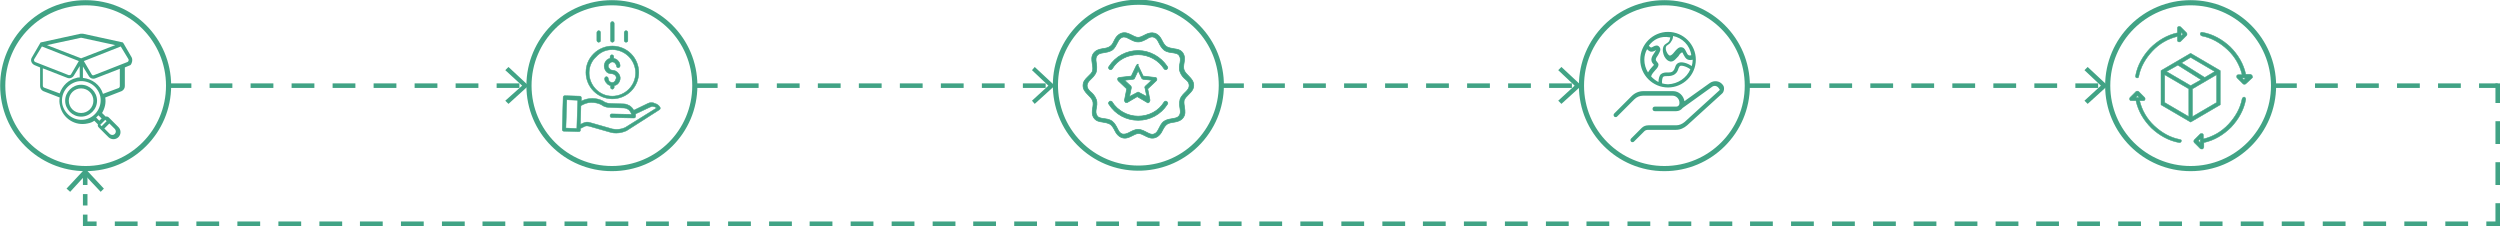 <svg xmlns="http://www.w3.org/2000/svg" xmlns:xlink="http://www.w3.org/1999/xlink" id="Layer_1" x="0px" y="0px" viewBox="0 0 548.7 49.6" style="enable-background:new 0 0 548.7 49.6;" xml:space="preserve"><style type="text/css">	.st0{fill:none;stroke:#41A385;stroke-width:1.13;stroke-miterlimit:10;}	.st1{fill:none;stroke:#41A385;stroke-width:1.13;stroke-miterlimit:10;}	.st2{fill:#41A385;}	.st3{fill:#41A385;stroke:#41A385;stroke-width:0.1;stroke-miterlimit:10;}	.st4{fill-rule:evenodd;clip-rule:evenodd;fill:#41A385;stroke:#41A385;stroke-width:0.15;stroke-miterlimit:10;}</style><g>	<circle class="st0" cx="18.8" cy="18.8" r="18.2"></circle>	<circle class="st0" cx="134.3" cy="18.8" r="18.2"></circle>			<ellipse transform="matrix(0.641 -0.768 0.768 0.641 75.29 198.491)" class="st1" cx="249.8" cy="18.8" rx="18.2" ry="18.2"></ellipse>	<circle class="st0" cx="365.3" cy="18.8" r="18.2"></circle>	<circle class="st0" cx="480.8" cy="18.8" r="18.2"></circle>	<g>		<g>			<path class="st2" d="M114,19.3h-5v-1h5V19.3z M105,19.3h-5v-1h5V19.3z M96,19.3h-5v-1h5V19.3z M87,19.3h-5v-1h5V19.3z M78,19.3    h-5v-1h5V19.3z M69,19.3h-5v-1h5V19.3z M60,19.3h-5v-1h5V19.3z M51,19.3h-5v-1h5V19.3z M42,19.3h-5v-1h5V19.3z"></path>			<g>				<polygon class="st2" points="111.6,22.8 110.9,22.1 114.6,18.8 110.9,15.4 111.6,14.7 116,18.8     "></polygon>			</g>		</g>	</g>	<g>		<g>			<path class="st2" d="M460.5,19.3h-5v-1h5V19.3z M451.5,19.3h-5v-1h5V19.3z M442.5,19.3h-5v-1h5V19.3z M433.5,19.3h-5v-1h5V19.3z     M424.5,19.3h-5v-1h5V19.3z M415.5,19.3h-5v-1h5V19.3z M406.5,19.3h-5v-1h5V19.3z M397.5,19.3h-5v-1h5V19.3z M388.5,19.3h-5v-1h5    V19.3z"></path>			<g>				<polygon class="st2" points="458.2,22.8 457.5,22.1 461.1,18.8 457.5,15.4 458.2,14.7 462.6,18.8     "></polygon>			</g>		</g>	</g>	<g>		<g>			<path class="st2" d="M345,19.3h-5v-1h5V19.3z M336,19.3h-5v-1h5V19.3z M327,19.3h-5v-1h5V19.3z M318,19.3h-5v-1h5V19.3z     M309,19.3h-5v-1h5V19.3z M300,19.3h-5v-1h5V19.3z M291,19.3h-5v-1h5V19.3z M282,19.3h-5v-1h5V19.3z M273,19.3h-5v-1h5V19.3z"></path>			<g>				<polygon class="st2" points="342.7,22.8 342,22.1 345.6,18.8 342,15.4 342.7,14.7 347.1,18.8     "></polygon>			</g>		</g>	</g>	<g>		<g>			<path class="st2" d="M229.5,19.3h-5v-1h5V19.3z M220.5,19.3h-5v-1h5V19.3z M211.5,19.3h-5v-1h5V19.3z M202.5,19.3h-5v-1h5V19.3z     M193.5,19.3h-5v-1h5V19.3z M184.5,19.3h-5v-1h5V19.3z M175.5,19.3h-5v-1h5V19.3z M166.5,19.3h-5v-1h5V19.3z M157.5,19.3h-5v-1h5    V19.3z"></path>			<g>				<polygon class="st2" points="227.1,22.8 226.5,22.1 230.1,18.8 226.5,15.4 227.1,14.7 231.5,18.8     "></polygon>			</g>		</g>	</g>	<path class="st2" d="M548.2,19.3h-4.1v-1h4.1V19.3z M540.1,19.3h-5v-1h5V19.3z M531.1,19.3h-5v-1h5V19.3z M522.1,19.3h-5v-1h5V19.3  z M513.1,19.3h-5v-1h5V19.3z M504.1,19.3h-5v-1h5V19.3z"></path>	<g>		<g>			<rect x="18.7" y="48.6" class="st2" width="2.5" height="1"></rect>			<path class="st2" d="M541.7,49.6h-5v-1h5V49.6z M532.7,49.6h-5v-1h5V49.6z M523.7,49.6h-5v-1h5V49.6z M514.8,49.6h-5v-1h5V49.6z     M505.8,49.6h-5v-1h5V49.6z M496.8,49.6h-5v-1h5V49.6z M487.8,49.6h-5v-1h5V49.6z M478.9,49.6h-5v-1h5V49.6z M469.9,49.6h-5v-1h5    V49.6z M460.9,49.6h-5v-1h5V49.6z M451.9,49.6h-5v-1h5V49.6z M443,49.6h-5v-1h5V49.6z M434,49.6h-5v-1h5V49.6z M425,49.6h-5v-1h5    V49.6z M416.1,49.6h-5v-1h5V49.6z M407.1,49.6h-5v-1h5V49.6z M398.1,49.6h-5v-1h5V49.6z M389.1,49.6h-5v-1h5V49.6z M380.2,49.6    h-5v-1h5V49.6z M371.2,49.6h-5v-1h5V49.6z M362.2,49.6h-5v-1h5V49.6z M353.2,49.6h-5v-1h5V49.6z M344.3,49.6h-5v-1h5V49.6z     M335.3,49.6h-5v-1h5V49.6z M326.3,49.6h-5v-1h5V49.6z M317.3,49.6h-5v-1h5V49.6z M308.4,49.6h-5v-1h5V49.6z M299.4,49.6h-5v-1h5    V49.6z M290.4,49.6h-5v-1h5V49.6z M281.4,49.6h-5v-1h5V49.6z M272.5,49.6h-5v-1h5V49.6z M263.5,49.6h-5v-1h5V49.6z M254.5,49.6    h-5v-1h5V49.6z M245.6,49.6h-5v-1h5V49.6z M236.6,49.6h-5v-1h5V49.6z M227.6,49.6h-5v-1h5V49.6z M218.6,49.6h-5v-1h5V49.6z     M209.7,49.6h-5v-1h5V49.6z M200.7,49.6h-5v-1h5V49.6z M191.7,49.6h-5v-1h5V49.6z M182.7,49.6h-5v-1h5V49.6z M173.8,49.6h-5v-1h5    V49.6z M164.8,49.6h-5v-1h5V49.6z M155.8,49.6h-5v-1h5V49.6z M146.8,49.6h-5v-1h5V49.6z M137.9,49.6h-5v-1h5V49.6z M128.9,49.6    h-5v-1h5V49.6z M119.9,49.6h-5v-1h5V49.6z M110.9,49.6h-5v-1h5V49.6z M102,49.6h-5v-1h5V49.6z M93,49.6h-5v-1h5V49.6z M84,49.6    h-5v-1h5V49.6z M75.1,49.6h-5v-1h5V49.6z M66.1,49.6h-5v-1h5V49.6z M57.1,49.6h-5v-1h5V49.6z M48.1,49.6h-5v-1h5V49.6z     M39.2,49.6h-5v-1h5V49.6z M30.2,49.6h-5v-1h5V49.6z"></path>			<rect x="545.7" y="48.6" class="st2" width="2.5" height="1"></rect>		</g>	</g>	<path class="st2" d="M548.7,49.6h-1v-5h1V49.6z M548.7,40.6h-1v-5h1V40.6z M548.7,31.6h-1v-5h1V31.6z M548.7,22.6h-1v-4.3h1V22.6z"></path>	<g>		<g>			<rect x="18.2" y="47.1" class="st2" width="1" height="2.5"></rect>			<rect x="18.2" y="42.6" class="st2" width="1" height="2.5"></rect>			<rect x="18.2" y="38.1" class="st2" width="1" height="2.5"></rect>			<g>				<polygon class="st2" points="22.8,41.4 22.1,42.1 18.7,38.5 15.4,42.1 14.6,41.4 18.7,37     "></polygon>			</g>		</g>	</g>	<g>		<path class="st2" d="M17.8,18.6c-1.9,0-3.5,1.6-3.5,3.5s1.6,3.5,3.5,3.5s3.5-1.6,3.5-3.5C21.3,20.2,19.7,18.6,17.8,18.6z    M17.8,24.8c-1.5,0-2.7-1.2-2.7-2.7s1.2-2.7,2.7-2.7s2.7,1.2,2.7,2.7S19.3,24.8,17.8,24.8z M28.9,12.6l-1.8-3.1   C27,9.4,27,9.3,26.9,9.3l-8.7-1.9c-0.2,0-0.3,0-0.5,0L9,9.3c-0.1,0-0.2,0.1-0.2,0.2L7,12.6c-0.4,0.6-0.1,1.4,0.6,1.7l1.2,0.5v4.1   c0,0.5,0.3,0.9,0.7,1.1l3.6,1.4C13,22,13,22.6,13.2,23.3c0.6,2.7,3.3,4.4,6,3.8c0.6-0.1,1.1-0.3,1.5-0.6l0.8,0.8   c-0.1,0.3,0,0.5,0.2,0.7l2.1,2.1c0.6,0.6,1.6,0.6,2.2,0c0.6-0.6,0.6-1.6,0-2.2l-2.1-2.1c-0.2-0.2-0.5-0.3-0.7-0.2l-0.8-0.8   c0.6-1,0.9-2.2,0.7-3.4l3.6-1.4c0.4-0.2,0.7-0.6,0.7-1.1v-4.1l1.2-0.5C28.9,14.1,29.2,13.2,28.9,12.6L28.9,12.6z M17.7,8.3   c0.1,0,0.1,0,0.2,0l7.4,1.6l-7.5,2.9l-7.5-2.9L17.7,8.3z M7.7,13.6c-0.2-0.1-0.3-0.4-0.2-0.6l1.7-2.8l8.1,3.2l-1.7,2.9   c-0.1,0.2-0.3,0.2-0.5,0.2L7.7,13.6z M9.6,19.2c-0.1-0.1-0.2-0.2-0.2-0.4V15l5.4,2.1c0.5,0.2,1.1,0,1.4-0.5l1.3-2.1V17   c-0.2,0-0.5,0-0.7,0.1c-1.8,0.4-3.1,1.7-3.7,3.4L9.6,19.2L9.6,19.2z M18.8,26.2c-2.3,0.5-4.5-0.9-5.1-3.2   c-0.5-2.3,0.9-4.5,3.2-5.1c2.3-0.5,4.5,0.9,5.1,3.2C22.5,23.4,21,25.7,18.8,26.2z M23.1,26.3l0.3,0.3l-1.1,1.1L22,27.4L23.1,26.3   L23.1,26.3z M25.2,29.4c-0.3,0.3-0.8,0.3-1.1,0l-1.2-1.2l1.1-1.1l1.2,1.2C25.5,28.6,25.5,29.1,25.2,29.4L25.2,29.4z M22.3,26   l-0.5,0.5l-0.7-0.7c0.2-0.2,0.4-0.4,0.5-0.5L22.3,26L22.3,26z M26.3,18.9c0,0.2-0.1,0.3-0.2,0.4l-3.5,1.3c-0.6-2-2.4-3.3-4.4-3.5   v-2.5l1.3,2.1c0.3,0.5,0.9,0.7,1.4,0.5l5.4-2.1V18.9L26.3,18.9z M28,13.6l-7.4,2.9c-0.2,0.1-0.4,0-0.5-0.2l-1.7-2.9l8.1-3.2   l1.7,2.8C28.3,13.2,28.2,13.5,28,13.6L28,13.6z"></path>	</g>	<g>		<path class="st2" d="M378,20.5l-7.7,7c-0.7,0.6-1.5,1-2.5,1h-6.1c-0.3,0-0.6,0.1-0.8,0.3l-2.3,2.3c-0.1,0.1-0.2,0.1-0.3,0.1   c-0.1,0-0.2,0-0.3-0.1c-0.2-0.2-0.2-0.5,0-0.7l2.3-2.3c0.4-0.4,0.9-0.6,1.5-0.6h6.1c0.7,0,1.3-0.3,1.8-0.7l7.7-7   c0.1-0.1,0.1-0.1,0-0.2l-0.2-0.3c-0.4-0.5-1-0.6-1.5-0.2l-6.4,4.6c-0.3,0.4-0.8,0.7-1.4,0.7h-4.7c-0.3,0-0.5-0.2-0.5-0.5   s0.2-0.5,0.5-0.5h4.7c0.4,0,0.7-0.3,0.7-0.7v-0.2c0-0.8-0.7-1.5-1.5-1.5h-6.5c-0.7,0-1.4,0.3-1.9,0.8l-3.8,3.8   c-0.1,0.1-0.2,0.1-0.3,0.1c-0.1,0-0.2,0-0.3-0.1c-0.2-0.2-0.2-0.5,0-0.7l3.8-3.8c0.7-0.7,1.6-1.1,2.6-1.1h6.5c1.3,0,2.3,1,2.5,2.2   l5.6-4c0.9-0.6,2.1-0.5,2.8,0.4l0.2,0.3C378.5,19.4,378.4,20.1,378,20.5L378,20.5z M360,13.1c0-3.4,2.8-6.1,6.1-6.1   c3.4,0,6.1,2.8,6.1,6.1c0,3.4-2.8,6.1-6.1,6.1C362.8,19.2,360,16.5,360,13.1z M371,15.2c-1-0.7-2-0.9-2.3-0.7   c-0.1,0.1-0.2,0.3-0.3,0.5c-0.1,0.3-0.2,0.8-0.7,1.2c-0.6,0.5-1.3,0.5-1.8,0.5c-0.4,0-0.7,0-0.9,0.2c-0.1,0.1-0.3,0.8-0.2,1.4   c0.4,0.1,0.9,0.2,1.3,0.2C368.3,18.4,370.2,17.1,371,15.2L371,15.2z M367.2,7.9c0,0.4-0.1,0.8-0.4,1.2c-0.2,0.4-0.5,0.6-0.8,0.8   c-0.2,0.1-0.3,0.2-0.3,0.3c-0.2,0.3-0.1,0.9,0.2,1.4c0.2,0.4,0.5,0.6,0.6,0.6c0.3,0,0.7-0.4,1-0.8c0.5-0.6,1-1.2,1.7-1   c0.5,0.1,0.7,0.6,0.9,1c0.2,0.4,0.3,0.6,0.5,0.7c0.2,0.1,0.4,0.1,0.6,0C370.9,9.9,369.2,8.3,367.2,7.9L367.2,7.9z M361.9,10   c0.1,0.2,0.2,0.3,0.4,0.4c0.1,0.1,0.4-0.1,0.6-0.2c0.4-0.2,0.9-0.4,1.3,0.1c0.5,0.6,0,1.2-0.3,1.8c-0.6,0.8-0.6,1.1-0.2,1.5   c0.2,0.2,0.3,0.4,0.3,0.6c0,0.4-0.3,0.8-0.7,1.2c-0.3,0.4-0.8,0.8-0.9,1.4c0.5,0.5,1,0.9,1.6,1.2c0-0.7,0.2-1.4,0.5-1.7   c0.5-0.4,1-0.4,1.5-0.4s0.9,0,1.2-0.3c0.2-0.2,0.3-0.4,0.4-0.7s0.2-0.7,0.6-1c0.7-0.5,2.1-0.1,3.1,0.6c0.1-0.4,0.2-0.8,0.2-1.2   c0-0.1,0-0.2,0-0.2c-0.4,0.1-0.7,0.1-1,0c-0.6-0.2-0.8-0.8-1-1.1c-0.1-0.2-0.2-0.5-0.3-0.5c-0.2,0-0.6,0.4-0.8,0.8   c-0.5,0.5-1,1.2-1.6,1.2c-0.1,0-0.1,0-0.2,0c-0.5-0.1-0.9-0.4-1.3-1.1c-0.3-0.6-0.5-1.5-0.2-2.2c0.2-0.4,0.4-0.5,0.7-0.7   c0.2-0.1,0.3-0.2,0.5-0.4c0.2-0.3,0.2-0.6,0.3-0.9h-0.1C364.4,7.8,362.9,8.7,361.9,10L361.9,10z M360.9,13.1c0,1,0.3,2,0.8,2.8   c0.3-0.5,0.6-0.9,0.9-1.2c0.2-0.2,0.4-0.4,0.4-0.5c-1.1-1-0.3-2,0.1-2.6c0.1-0.2,0.3-0.5,0.4-0.6c-0.1,0-0.2,0.1-0.2,0.1   c-0.4,0.2-0.9,0.4-1.3,0.1c-0.2-0.1-0.3-0.2-0.5-0.4C361.1,11.5,360.9,12.3,360.9,13.1L360.9,13.1z"></path>	</g>	<g>		<g>			<path class="st3" d="M134.4,18.1h-0.1c-0.2,0-0.4-0.1-0.6-0.3c-0.1-0.2-0.2-0.4-0.2-0.6c0-0.1-0.1-0.3-0.2-0.3    c-0.1-0.1-0.3-0.1-0.4,0c-0.1,0.1-0.2,0.2-0.2,0.3c0,0.4,0.1,0.7,0.4,1c0.2,0.3,0.5,0.5,0.9,0.6v0.4c0,0.1,0.1,0.3,0.2,0.3    c0.1,0.1,0.3,0.1,0.4,0c0.1-0.1,0.2-0.2,0.2-0.3v-0.4c0.6-0.1,1-0.5,1.2-1s0.2-1.1-0.2-1.6c-0.3-0.5-0.9-0.8-1.4-0.8    c-0.2,0-0.5-0.1-0.6-0.3c-0.2-0.2-0.3-0.4-0.3-0.6c0-0.2,0.1-0.5,0.3-0.6c0.2-0.2,0.4-0.3,0.6-0.3c0.2,0,0.5,0.1,0.6,0.3    c0.2,0.2,0.3,0.4,0.3,0.6c0,0.1,0.1,0.3,0.2,0.3c0.1,0.1,0.3,0.1,0.4,0c0.1-0.1,0.2-0.2,0.2-0.3c0-0.4-0.1-0.8-0.4-1.1    c-0.2-0.3-0.6-0.5-1-0.6v-0.4c0-0.1-0.1-0.3-0.2-0.3c-0.1-0.1-0.3-0.1-0.4,0c-0.1,0.1-0.2,0.2-0.2,0.3v0.4    c-0.5,0.1-1,0.5-1.2,1.1c-0.2,0.5-0.1,1.1,0.2,1.6s0.8,0.7,1.4,0.7c0.3,0,0.6,0.2,0.8,0.4c0.2,0.3,0.2,0.6,0,0.9    C135,17.9,134.7,18.1,134.4,18.1L134.4,18.1z"></path>			<path class="st3" d="M128.6,15.9c0,1.5,0.6,3,1.7,4.1c1.1,1.1,2.6,1.7,4.1,1.7s3-0.6,4.1-1.7c1.1-1.1,1.7-2.6,1.7-4.1    s-0.6-3-1.7-4.1c-1.1-1.1-2.6-1.7-4.1-1.7s-3,0.6-4.1,1.7C129.2,12.9,128.6,14.3,128.6,15.9z M134.4,10.9c1.3,0,2.6,0.5,3.6,1.5    c0.9,0.9,1.5,2.2,1.5,3.6c0,1.3-0.5,2.6-1.5,3.6c-0.9,0.9-2.2,1.5-3.6,1.5s-2.6-0.5-3.6-1.5c-0.9-0.9-1.5-2.2-1.5-3.6    c0-1.3,0.5-2.6,1.5-3.5C131.8,11.4,133,10.9,134.4,10.9L134.4,10.9z"></path>			<path class="st3" d="M142.2,22.7l-3.1,1.5l0,0c-0.2-0.4-0.5-0.7-0.9-1c-0.4-0.2-0.8-0.4-1.3-0.4l-2.9-0.1c-0.5,0-0.9-0.1-1.3-0.3    l-0.3-0.2l0,0c-0.7-0.4-1.6-0.6-2.4-0.6c-0.8,0-1.7,0.2-2.4,0.6v-0.7c0-0.1,0-0.2-0.1-0.3s-0.2-0.1-0.3-0.1L124,21    c-0.1,0-0.2,0-0.3,0.1s-0.1,0.2-0.1,0.3l-0.2,7c0,0.1,0,0.2,0.1,0.3c0.1,0.1,0.2,0.1,0.3,0.1l3.2,0.1l0,0l0,0    c0.1,0,0.2,0,0.3-0.1s0.1-0.2,0.1-0.3v-0.3l0.8-0.4l0,0c0.3-0.2,0.7-0.2,1.1-0.1l4.9,1.4l0,0c0.4,0.1,0.7,0.1,1.1,0.1    c0.8,0,1.5-0.2,2.2-0.5l0,0l7.2-4.6c0.1-0.1,0.1-0.1,0.2-0.2c0-0.1,0-0.2,0-0.3c-0.3-0.5-0.7-0.8-1.2-0.9    C143.2,22.4,142.6,22.5,142.2,22.7L142.2,22.7z M124.2,28.1l0.2-6.2l2.4,0.1l-0.2,6.2L124.2,28.1z M137.2,28    c-0.9,0.4-1.8,0.5-2.8,0.3l-4.9-1.4c-0.6-0.2-1.1-0.1-1.7,0.2l-0.4,0.2l0.1-4.1l0,0c0.7-0.4,1.4-0.7,2.2-0.7s1.6,0.1,2.3,0.5    l0.3,0.2l0,0c0.5,0.3,1.1,0.4,1.7,0.4l2.9,0.1l0,0c0.4,0,0.8,0.2,1.1,0.4c0.3,0.3,0.5,0.6,0.6,1l-4.3-0.1c-0.1,0-0.2,0-0.3,0.1    s-0.1,0.2-0.1,0.3c0,0.1,0,0.2,0.1,0.3c0.1,0.1,0.2,0.1,0.3,0.1l4.8,0.1l0,0l0,0c0.1,0,0.2,0,0.3-0.1s0.1-0.2,0.1-0.3    c0-0.2,0-0.3,0-0.5l3.2-1.5l0,0c0.2-0.1,0.5-0.2,0.7-0.1c0.2,0,0.5,0.1,0.7,0.3L137.2,28z"></path>			<path class="st3" d="M134.8,8.9V5.1c0-0.1-0.1-0.3-0.2-0.3c-0.1-0.1-0.3-0.1-0.4,0C134.1,4.9,134,5,134,5.1v3.8    c0,0.1,0.1,0.3,0.2,0.3c0.1,0.1,0.3,0.1,0.4,0C134.7,9.2,134.8,9.1,134.8,8.9z"></path>			<path class="st3" d="M137.8,8.9V7.1c0-0.1-0.1-0.3-0.2-0.3c-0.1-0.1-0.3-0.1-0.4,0C137.1,6.9,137,7,137,7.1v1.8    c0,0.1,0.1,0.3,0.2,0.3c0.1,0.1,0.3,0.1,0.4,0C137.7,9.2,137.8,9.1,137.8,8.9z"></path>			<path class="st3" d="M131.8,8.9V7.1c0-0.1-0.1-0.3-0.2-0.3c-0.1-0.1-0.3-0.1-0.4,0C131.1,6.9,131,7,131,7.1v1.8    c0,0.1,0.1,0.3,0.2,0.3c0.1,0.1,0.3,0.1,0.4,0C131.7,9.2,131.8,9.1,131.8,8.9z"></path>		</g>	</g>	<g>		<path class="st4" d="M252.9,7.2c-0.6,0-1.1,0.2-1.5,0.4c-0.6,0.3-1.1,0.6-1.6,0.6s-1-0.3-1.6-0.6s-1.3-0.6-2.1-0.3   c-0.8,0.3-1.2,0.9-1.5,1.5s-0.5,1.1-1,1.4c-0.4,0.3-1,0.4-1.7,0.5c-0.6,0.1-1.4,0.3-1.9,1s-0.4,1.4-0.3,2.1   c0.1,0.6,0.2,1.2,0.1,1.7s-0.6,0.9-1.1,1.4s-1,1-1,1.9c0,0.8,0.5,1.4,1,1.9s0.9,0.9,1.1,1.4c0.2,0.5,0.1,1.1,0,1.7   s-0.2,1.4,0.3,2.1s1.2,0.8,1.9,0.9c0.6,0.1,1.2,0.2,1.7,0.5c0.4,0.3,0.7,0.8,1,1.4s0.7,1.2,1.5,1.5s1.5,0,2.1-0.3s1.1-0.6,1.6-0.6   s1,0.3,1.6,0.6c0.6,0.3,1.3,0.6,2.1,0.3c0.8-0.3,1.2-0.9,1.5-1.5s0.6-1.1,1-1.4c0.4-0.3,1-0.4,1.7-0.5c0.6-0.1,1.4-0.3,1.9-1   s0.4-1.4,0.3-2.1c-0.1-0.6-0.2-1.2-0.1-1.7c0.2-0.5,0.6-0.9,1.1-1.4s1-1,1-1.9c0-0.8-0.5-1.4-1-1.9s-0.9-0.9-1.1-1.4   s-0.1-1.1,0-1.7c0.1-0.6,0.2-1.4-0.3-2.1s-1.2-0.8-1.9-0.9c-0.6-0.1-1.2-0.2-1.7-0.5c-0.4-0.3-0.7-0.8-1-1.4   c-0.3-0.6-0.7-1.2-1.5-1.5C253.3,7.3,253.1,7.2,252.9,7.2L252.9,7.2z M252.9,8.1c0.1,0,0.2,0,0.4,0.1c0.5,0.2,0.7,0.5,1,1.1   s0.6,1.2,1.2,1.7c0.7,0.5,1.4,0.5,2,0.6s1.1,0.2,1.3,0.6c0.3,0.4,0.3,0.9,0.2,1.5c-0.1,0.6-0.3,1.3,0,2.1c0.3,0.8,0.8,1.3,1.3,1.7   s0.7,0.8,0.7,1.3s-0.3,0.9-0.7,1.3c-0.4,0.4-1,0.9-1.3,1.7c-0.2,0.8-0.1,1.5,0,2.1c0.1,0.6,0.1,1.1-0.2,1.5   c-0.3,0.4-0.7,0.5-1.3,0.6c-0.6,0.1-1.4,0.2-2,0.6c-0.7,0.5-0.9,1.2-1.2,1.7c-0.3,0.6-0.5,0.9-1,1.1s-0.9,0-1.5-0.3   s-1.2-0.7-2-0.7s-1.4,0.4-2,0.7s-1,0.4-1.5,0.3c-0.5-0.2-0.7-0.5-1-1.1s-0.6-1.2-1.2-1.7c-0.7-0.5-1.4-0.5-2-0.6s-1.1-0.2-1.3-0.6   c-0.3-0.4-0.3-0.9-0.2-1.5c0.1-0.6,0.3-1.3,0-2.1c-0.3-0.8-0.8-1.3-1.3-1.7c-0.4-0.4-0.7-0.8-0.7-1.3s0.3-0.9,0.7-1.3   c0.4-0.4,1-0.9,1.3-1.7c0.2-0.8,0.1-1.5,0-2.1s-0.1-1.1,0.2-1.5c0.3-0.4,0.7-0.5,1.3-0.6c0.6-0.1,1.4-0.2,2-0.6s0.9-1.2,1.2-1.7   c0.3-0.6,0.5-0.9,1-1.1c0.5-0.2,0.9,0,1.5,0.3s1.2,0.7,2,0.7s1.4-0.4,2-0.7C252.2,8.2,252.6,8.1,252.9,8.1L252.9,8.1z M249.8,11.1   c-2.6,0-5,1.3-6.4,3.5c-0.1,0.1-0.1,0.2-0.1,0.3s0.1,0.2,0.2,0.3s0.2,0.1,0.3,0.1c0.1,0,0.2-0.1,0.3-0.2c1.2-2,3.4-3.1,5.7-3.1   c2.3,0,4.5,1.2,5.7,3.1l0,0c0.1,0.1,0.2,0.2,0.3,0.2c0.1,0,0.2,0,0.3-0.1c0.1-0.1,0.2-0.2,0.2-0.3s0-0.2-0.1-0.3   C254.8,12.5,252.4,11.1,249.8,11.1L249.8,11.1z M249.8,14.1c-0.1,0-0.2,0-0.2,0.1c-0.1,0-0.1,0.1-0.2,0.2l-1.1,2.3l-2.6,0.3   c-0.1,0-0.2,0.1-0.3,0.1c-0.1,0.1-0.1,0.2-0.1,0.3s0.1,0.2,0.1,0.3l1.9,1.8l-0.5,2.5c0,0.1,0,0.2,0.1,0.3c0.1,0.1,0.1,0.2,0.2,0.2   s0.2,0,0.3,0l2.2-1.3l2.2,1.3l0,0c0.1,0.1,0.2,0.1,0.3,0s0.2-0.1,0.2-0.2s0.1-0.2,0.1-0.3l-0.5-2.5l1.9-1.8   c0.1-0.1,0.1-0.2,0.1-0.3s0-0.2-0.1-0.3s-0.2-0.1-0.3-0.1l-2.6-0.3l-1.1-2.3c0-0.1-0.1-0.1-0.2-0.2   C250,14.1,249.9,14.1,249.8,14.1L249.8,14.1z M249.8,15.5l0.8,1.7l0,0c0.1,0.1,0.2,0.2,0.3,0.2l1.9,0.2l-1.4,1.3   c-0.1,0.1-0.2,0.2-0.1,0.4l0.4,1.9l-1.7-0.9c-0.1-0.1-0.3-0.1-0.4,0l-1.7,0.9l0.4-1.9c0-0.1,0-0.3-0.1-0.4l-1.4-1.3l1.9-0.2   c0.1,0,0.3-0.1,0.3-0.2L249.8,15.5z M243.7,22.2c-0.1,0-0.1,0-0.2,0.1s-0.2,0.2-0.2,0.3c0,0.1,0,0.2,0.1,0.3   c1.4,2.2,3.8,3.5,6.4,3.5s5-1.3,6.4-3.5c0.1-0.1,0.1-0.2,0.1-0.3c0-0.1-0.1-0.2-0.2-0.3c-0.1-0.1-0.2-0.1-0.3-0.1   c-0.1,0-0.2,0.1-0.3,0.2c-1.2,2-3.4,3.1-5.7,3.1c-2.3,0-4.5-1.2-5.7-3.1c0-0.1-0.1-0.1-0.2-0.1C243.9,22.2,243.8,22.2,243.7,22.2   L243.7,22.2z"></path>	</g>	<g>		<path class="st3" d="M487.3,15.5l-6.5-3.8l-6.5,3.8V23l6.5,3.8l6.5-3.8V15.5z M486.1,15.7l-2.2,1.3l-5.1-3.2l2-1.2L486.1,15.7z    M480.8,18.8l-5.3-3.1l2.5-1.4l5.1,3.2L480.8,18.8z M475.1,16.4l5.3,3.1v6.1l-5.3-3.1V16.4z M481.2,25.6v-6.1l5.3-3.1v6.1   L481.2,25.6z M469,17.1L469,17.1c0.2,0,0.3,0,0.3-0.1c0.1-0.1,0.1-0.1,0.1-0.2c0.4-2.1,1.5-4,3-5.6s3.4-2.7,5.5-3.2v0.8   c0,0.1,0,0.2,0.1,0.3s0.2,0.1,0.3,0.1c0.1,0,0.2,0,0.3-0.1l1.3-1.3l0,0c0.1-0.1,0.1-0.2,0.1-0.3s0-0.2-0.1-0.3l-1.3-1.3   c-0.1-0.1-0.2-0.1-0.3-0.1c-0.1,0-0.2,0-0.3,0.1c-0.1,0.1-0.1,0.2-0.1,0.3v1c-2.3,0.5-4.3,1.7-6,3.4c-1.6,1.7-2.8,3.8-3.2,6.1   c0,0.1,0,0.2,0.1,0.3C468.8,17,468.9,17.1,469,17.1L469,17.1z M478.7,7.1l0.4,0.4l-0.4,0.4V7.1z M478.4,30.6c-2.1-0.4-4-1.5-5.6-3   s-2.7-3.4-3.2-5.5h0.8c0.1,0,0.2,0,0.3-0.1c0.1-0.1,0.1-0.2,0.1-0.3s0-0.2-0.1-0.3l-1.3-1.3c-0.1-0.1-0.2-0.1-0.3-0.1   c-0.1,0-0.2,0-0.3,0.1l-1.3,1.3c-0.1,0.1-0.1,0.2-0.1,0.3s0,0.2,0.1,0.3s0.2,0.1,0.3,0.1h1c0.5,2.3,1.7,4.3,3.4,6   c1.7,1.6,3.8,2.8,6.1,3.2h0.1c0.1,0,0.3-0.1,0.3-0.2c0.1-0.1,0.1-0.3,0-0.4C478.6,30.7,478.5,30.6,478.4,30.6L478.4,30.6z    M469.1,21l0.4,0.4h-0.7L469.1,21z M492.6,21.3L492.6,21.3c-0.1,0-0.2,0-0.3,0.1s-0.2,0.2-0.2,0.3c-0.4,2.1-1.5,4-3,5.6   s-3.4,2.7-5.5,3.2v-0.8c0-0.1,0-0.2-0.1-0.3s-0.2-0.1-0.3-0.1s-0.2,0-0.3,0.1l-1.3,1.3l0,0c-0.1,0.1-0.1,0.2-0.1,0.3   c0,0.1,0,0.2,0.1,0.3l1.3,1.3c0.1,0.1,0.2,0.1,0.3,0.1c0.1,0,0.1,0,0.2,0s0.1-0.1,0.2-0.2c0-0.1,0.1-0.1,0.1-0.2v-1   c2.3-0.5,4.3-1.7,6-3.4c1.6-1.7,2.8-3.8,3.2-6.1c0-0.1,0-0.2-0.1-0.3C492.8,21.4,492.7,21.4,492.6,21.3L492.6,21.3z M482.9,31.3   l-0.4-0.4l0.4-0.4V31.3z M494.3,16.6L494.3,16.6c0-0.1-0.1-0.1-0.2-0.2c-0.1,0-0.1-0.1-0.2-0.1h-1c-0.5-2.3-1.7-4.3-3.4-6   c-1.7-1.6-3.8-2.8-6.1-3.2c-0.1,0-0.2,0-0.3,0c-0.1,0.1-0.2,0.2-0.2,0.3s0,0.2,0.1,0.3s0.2,0.2,0.3,0.2c2.1,0.4,4,1.5,5.6,3   s2.7,3.4,3.2,5.5h-0.8c-0.1,0-0.2,0-0.3,0.1c-0.1,0.1-0.1,0.2-0.1,0.3s0,0.2,0.1,0.3l1.3,1.3c0.1,0.1,0.2,0.1,0.3,0.1   s0.2,0,0.3-0.1l1.4-1.3l0,0c0.1-0.1,0.1-0.1,0.1-0.2C494.3,16.7,494.3,16.6,494.3,16.6L494.3,16.6z M492.5,17.5l-0.4-0.4h0.7   L492.5,17.5z"></path>	</g></g></svg>